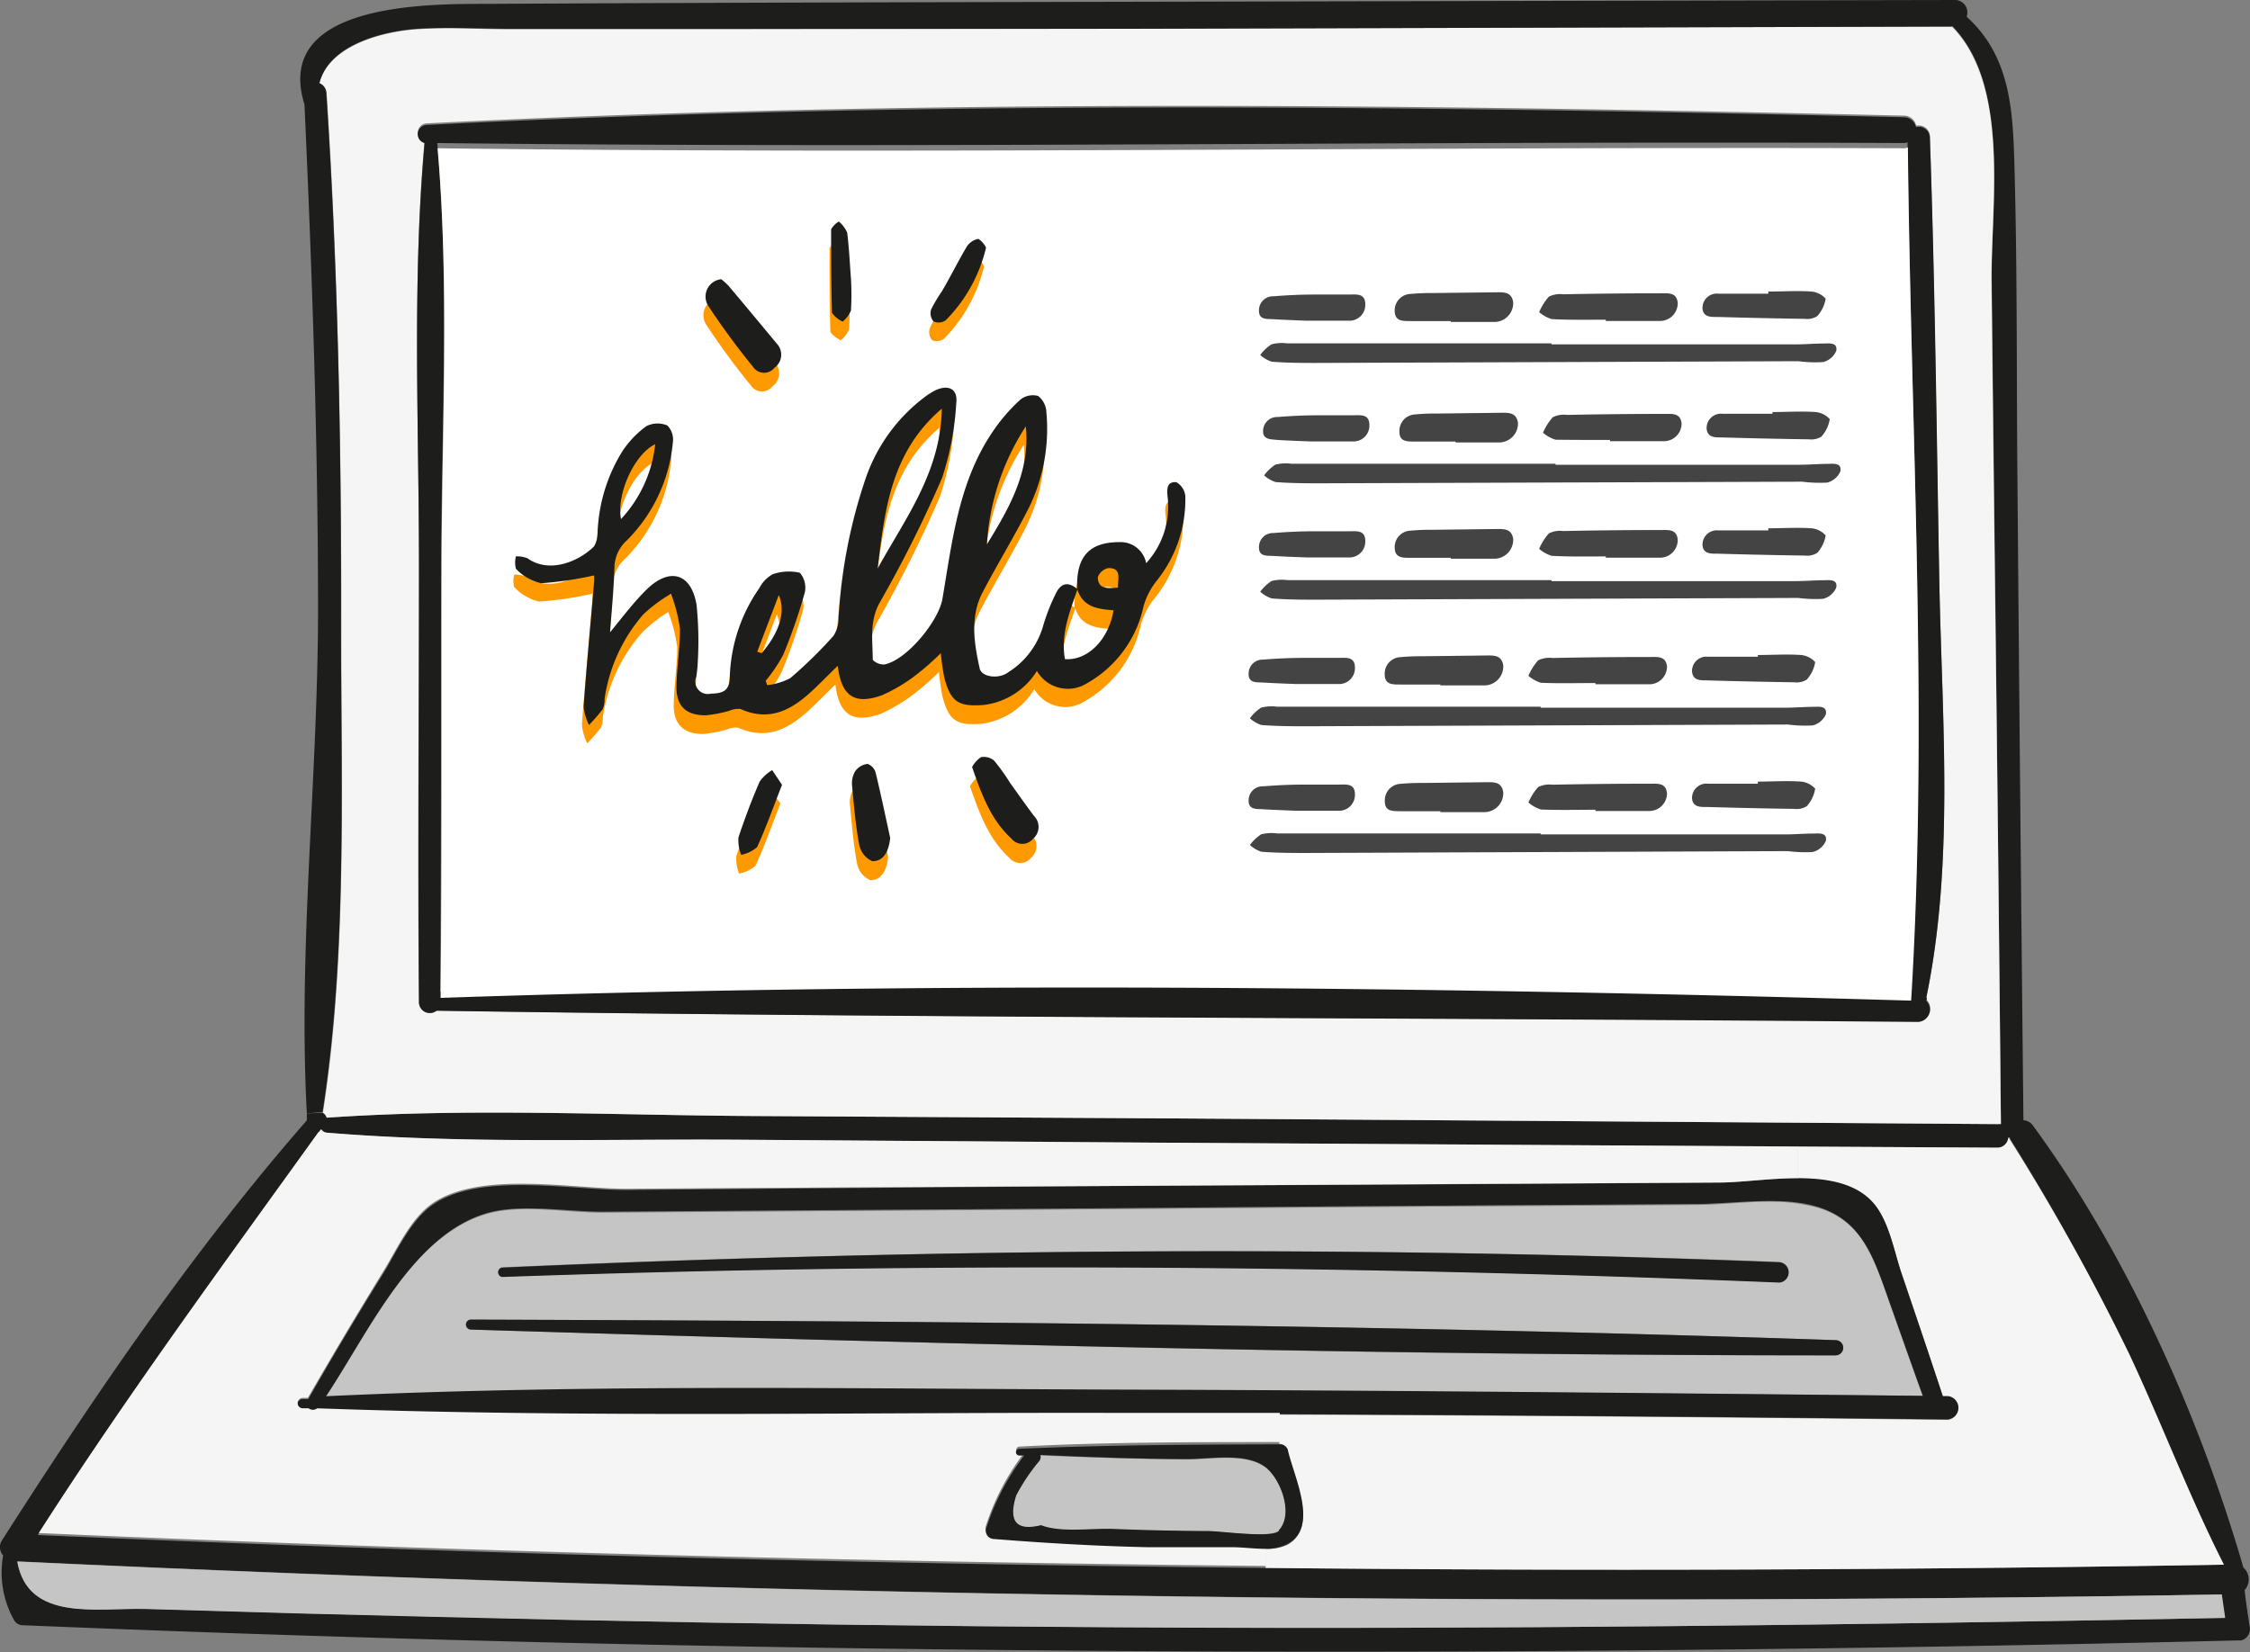 <svg xmlns="http://www.w3.org/2000/svg" id="Layer_1" data-name="Layer 1" viewBox="0 0 180.54 132.59"><rect x="0" y="0" width="180.54" height="132.59" fill="#808080" stroke="none"/><defs><style>.cls-1{fill:#c6c5c6;}.cls-2{fill:#1d1e1c;}.cls-3{fill:#f5f5f5;}.cls-4{fill:#fff;}.cls-5{fill:#f90;}.cls-6{fill:#444;}</style></defs><title>laptop-content-02</title><path class="cls-1" d="M107,124.53c1.22,1,2.22,3.73,1,5-0.59.63-4.63,0.07-5.74,0.07q-3.82,0-7.64-.17c-1.69-.06-4.21.31-5.73-0.3-2,.49-2.66-0.3-2-2.39A15.35,15.35,0,0,1,88.73,124a0.54,0.54,0,0,0,.1-0.5c3.87,0.17,7.75.28,11.62,0.33C102.46,123.85,105.37,123.23,107,124.53Z" transform="translate(-5.38 -6.69)"></path><path class="cls-1" d="M156.92,111.05c0.91,2.56,1.81,5.12,2.73,7.67q-32-.33-64-0.42c-21.36-.06-42.81-0.44-64.16.53,3.5-5.26,7.07-13.31,13.34-14.81,2.66-.64,6.12,0,8.86,0l8.87-.06c11.82-.09,23.65-0.15,35.47-0.25q17.23-.15,34.48-0.25l8.87-.06c2.75,0,6.16-.59,8.87,0C154.63,104.15,155.61,107.35,156.92,111.05Zm-4.25,4.42a0.61,0.61,0,1,0,0-1.22c-36.45-1.27-73-1.53-109.5-1.65a0.4,0.4,0,1,0,0,.8C79.62,114.53,116.19,115.51,152.67,115.47Zm-4.5-5.87a0.82,0.82,0,0,0,0-1.63c-34.18-1.33-68.33-1.07-102.5.43a0.38,0.38,0,0,0,0,.75C79.81,107.94,114,108.21,148.17,109.6Z" transform="translate(-5.38 -6.69)"></path><path class="cls-2" d="M185.89,137.21a0.94,0.94,0,0,1-.68,1.14l-0.22,0c-59.19,1.44-118.61,1.24-177.78-1.22a0.79,0.79,0,0,1-.69-0.39,7.81,7.81,0,0,1-.89-5.21,1,1,0,0,1-.1-1.2C13,118.64,20.87,107.06,30,96.61V96.05L31.29,96a0.7,0.7,0,0,1,.31.39h0.08c11.26-.78,22.7-0.2,34-0.13l33,0.19,67,0.46a1.09,1.09,0,0,1,.26,0q-0.22-22.32-.48-44.64l-0.26-23c-0.07-6.11,1.52-15.72-3.18-20.5l1.14-.76C166.48,11,166.87,15,167,19.34c0.26,8.64.18,17.3,0.26,25.94q0.21,25.66.48,51.32a1,1,0,0,1,.78.45c7.51,10.25,13.33,23.23,16.87,35.45a1.28,1.28,0,0,1,.1,1.81l0,0C185.59,135.3,185.75,136.25,185.89,137.21Zm-2-.67-0.27-1.88Q95.21,136.15,6.8,132c0.87,4.88,6.35,3.7,10.39,3.81l12,0.35,22,0.53q22,0.48,43.94.59c29.58,0.2,59.19-.17,88.8-0.74h0Zm-0.1-4.27c-2.8-5.52-5-11.33-7.61-16.93a178.24,178.24,0,0,0-9.51-17.24,0.36,0.36,0,0,1,0-.09h-0.09a0.88,0.88,0,0,1-.91.8l-16-.09-51-.31-34-.24c-11-.07-22.07.34-33-0.56a0.62,0.62,0,0,1-.5-0.28L31,97.51a0.42,0.42,0,0,1-.16.22c-7.64,10.63-15.38,21.13-22.43,32.16q49.21,2.16,98.48,2.64,38.49,0.39,76.94-.26h0Z" transform="translate(-5.38 -6.69)"></path><path class="cls-1" d="M183.66,134.66l0.27,1.88c-29.61.57-59.22,0.94-88.84,0.76q-22-.13-43.94-0.59-11-.24-22-0.53l-12-.35c-4-.11-9.52,1.07-10.39-3.81Q95.17,136.18,183.66,134.66Z" transform="translate(-5.38 -6.69)"></path><path class="cls-3" d="M176.22,115.34c2.63,5.6,4.81,11.41,7.61,16.93q-38.44.65-76.9,0.26V131a3.88,3.88,0,0,0,1.69-.29c2.64-1.37.56-5.39,0.06-7.64a0.69,0.69,0,0,0-.65-0.5v-2.34q26.8,0.1,53.62.42a0.94,0.94,0,0,0,0-1.87h-0.37c-1.08-3.28-2.19-6.55-3.3-9.82-0.59-1.72-1-4.09-2.17-5.56-1.38-1.7-3.74-2.11-6.2-2.11V98.71l16,0.09a0.88,0.88,0,0,0,.91-0.8h0.09a0.36,0.36,0,0,0,0,.09A178.24,178.24,0,0,1,176.22,115.34Z" transform="translate(-5.38 -6.69)"></path><path class="cls-3" d="M165.93,96.91a1.09,1.09,0,0,0-.26,0l-67-.46-33-.19c-11.29-.07-22.73-0.65-34,0.13H31.59a0.7,0.7,0,0,0-.3-0.39c2-12.74,1.44-26.32,1.48-39.16,0-14.21-.25-28.46-1.18-42.64A0.88,0.88,0,0,0,31,13.4c0.74-3,4.94-4.16,7.84-4.36,2.47-.17,5,0,7.49,0h17L96.28,9,162,8.82c4.7,4.78,3.11,14.39,3.18,20.5q0.12,11.48.26,23Q165.72,74.59,165.93,96.91Zm-6-10.08c2.24-10.74,1.3-22.1,1.07-33-0.25-12.06-.37-24.14-0.76-36.2a0.89,0.89,0,0,0-.91-0.87l-0.2,0a1,1,0,0,0-1-.79c-39.37-.92-79.17-1.37-118.5.62a0.74,0.74,0,0,0-.19,1.45C38.44,29.32,39,40.88,39,52.16c0,11.67-.14,23.34,0,35a0.87,0.87,0,0,0,1.43.64c39.58,0.61,79.2.55,118.79,0.85a1,1,0,0,0,.75-1.71,0.5,0.5,0,0,0,0-.11h-0.07Z" transform="translate(-5.38 -6.69)"></path><path class="cls-2" d="M162.17,6.69a1,1,0,0,1,1,1.37L162,8.82,96.28,9H46.34c-2.48,0-5-.16-7.49,0-2.9.2-7.1,1.34-7.84,4.36a0.88,0.88,0,0,1,.55.78c0.93,14.18,1.22,28.43,1.18,42.64,0,12.84.51,26.42-1.48,39.16L30,96.05c-0.71-13.28.88-26.92,0.9-40.22,0-13.6-.47-27.18-1.09-40.76C27.3,7,39.42,7,44.38,7q19.46-.1,38.93-0.14Z" transform="translate(-5.38 -6.69)"></path><path class="cls-2" d="M161.68,118.74a0.94,0.94,0,0,1,0,1.87q-26.8-.3-53.62-0.42H95.67c-21.6-.06-43.26.4-64.85-0.37a0.56,0.56,0,0,1-.69,0H29.67a0.42,0.42,0,0,1,0-.84h0.45q2.85-5,5.9-9.9c1.15-1.82,2.28-4.49,4.16-5.75,3.84-2.57,11.16-1.11,15.5-1.13Q77.36,102,99,101.85q22.15-.09,44.33-0.25c1.72,0,4-.35,6.27-0.35,2.46,0,4.82.41,6.2,2.11,1.19,1.47,1.58,3.84,2.17,5.56,1.11,3.27,2.22,6.54,3.3,9.82h0.41Zm-2,0c-0.92-2.55-1.82-5.11-2.73-7.67-1.31-3.7-2.29-6.9-6.65-7.75-2.71-.54-6.12,0-8.87,0l-8.87.06q-17.23.1-34.48,0.25c-11.82.1-23.65,0.16-35.47,0.25l-8.87.06c-2.74,0-6.2-.59-8.86,0-6.27,1.5-9.84,9.55-13.34,14.81,21.35-1,42.8-.59,64.16-0.53s42.62,0.28,63.95.5Z" transform="translate(-5.38 -6.69)"></path><path class="cls-2" d="M161,53.84c0.23,10.89,1.17,22.25-1.07,33l-1.23-.25c1.39-22.81,0-45.64-.26-68.48a0.89,0.89,0,0,1-.3.06c-39.22-.18-78.5.45-117.71,0h-1a0.74,0.74,0,0,1,.19-1.45c39.33-2,79.13-1.54,118.5-.62a1,1,0,0,1,1,.79,0.89,0.89,0,0,1,1.11.84C160.66,29.7,160.78,41.78,161,53.84Z" transform="translate(-5.38 -6.69)"></path><path class="cls-2" d="M159.94,87a1,1,0,0,1-.75,1.71C119.6,88.36,80,88.42,40.4,87.81a0.87,0.87,0,0,1-1.4-.64c-0.09-11.66,0-23.33,0-35,0-11.28-.56-22.84.46-34.09h1c1,11.24.33,22.79,0.32,34s0,22.8-.08,34.19c39.24-1.33,78.79-.92,118,0.22l1.3,0.29A0.5,0.5,0,0,1,159.94,87Z" transform="translate(-5.38 -6.69)"></path><path class="cls-4" d="M158.47,18.52c0.23,22.84,1.65,45.67.26,68.48-39.24-1.14-78.79-1.55-118-.22,0.12-11.39.06-22.79,0.08-34.19s0.65-22.81-.32-34c39.21,0.49,78.49-.14,117.71,0A0.89,0.89,0,0,0,158.47,18.52Z" transform="translate(-5.38 -6.69)"></path><path class="cls-2" d="M152.67,114.25a0.61,0.61,0,1,1,0,1.22c-36.48,0-73-.94-109.5-2.07a0.4,0.4,0,1,1,0-.8C79.64,112.72,116.22,113,152.67,114.25Z" transform="translate(-5.38 -6.69)"></path><path class="cls-3" d="M149.65,98.71v2.54c-2.24,0-4.55.34-6.27,0.35L99,101.85q-21.69.11-43.36,0.25c-4.34,0-11.66-1.44-15.5,1.13-1.88,1.26-3,3.93-4.16,5.75q-3,4.89-5.9,9.9H29.68a0.42,0.42,0,0,0,0,.84h0.46a0.56,0.56,0,0,0,.69,0c21.59,0.77,43.25.31,64.85,0.37h12.39v2.34c-7,0-13.92,0-20.88.36a0.27,0.27,0,1,0,0,.54h0.34a19.29,19.29,0,0,0-3.06,5.88,0.66,0.66,0,0,0,.48.8l0.16,0c4.13,0.33,8.26.57,12.4,0.66q3.34,0.08,6.69,0c0.74,0,1.8.13,2.77,0.13v1.57q-49.26-.48-98.48-2.64c7.05-11,14.79-21.53,22.43-32.16L31,97.51l0.14-.19a0.62,0.62,0,0,0,.5.28c10.92,0.9,22,.49,33,0.56l34,0.24Z" transform="translate(-5.38 -6.69)"></path><path class="cls-2" d="M148.17,108a0.82,0.82,0,0,1,0,1.63c-34.13-1.39-68.36-1.66-102.5-.45a0.38,0.38,0,0,1,0-.75C79.84,106.9,114,106.64,148.17,108Z" transform="translate(-5.38 -6.69)"></path><path class="cls-2" d="M108.7,123c0.5,2.25,2.58,6.27-.06,7.64A3.88,3.88,0,0,1,107,131c-1,0-2-.14-2.77-0.13H97.54c-4.14-.09-8.27-0.33-12.4-0.66a0.66,0.66,0,0,1-.64-0.82,19.29,19.29,0,0,1,3.06-5.88H87.17a0.27,0.27,0,1,1,0-.54h0c7-.31,13.92-0.34,20.88-0.36A0.69,0.69,0,0,1,108.7,123ZM108,129.5c1.18-1.27.18-4-1-5-1.6-1.3-4.51-.68-6.52-0.71-3.87,0-7.75-.16-11.62-0.33a0.54,0.54,0,0,1-.1.5,15.35,15.35,0,0,0-1.84,2.75c-0.65,2.09,0,2.88,2,2.39,1.52,0.61,4,.24,5.73.3q3.81,0.15,7.64.17c1.08,0,5.12.59,5.7,0v0Z" transform="translate(-5.38 -6.69)"></path><path class="cls-5" d="M100.33,48a1.45,1.45,0,0,0-.72-1.11c-0.77-.06-0.77.54-0.7,1.19a6.73,6.73,0,0,1-1.72,5.31A2.09,2.09,0,0,0,95,51.7c-2.42,0-3.49,1.15-3.4,3.76-0.8-.68-1.38-0.4-1.76.47a15.58,15.58,0,0,0-1,2.6,6.49,6.49,0,0,1-2.73,3.59c-0.79.62-2.18,0.41-2.33-.28-0.44-2-.8-4.14.24-6.12,1.18-2.25,2.51-4.43,3.67-6.7a14.43,14.43,0,0,0,1.44-7.77A1.73,1.73,0,0,0,88.52,40a1.6,1.6,0,0,0-1.42.29A14,14,0,0,0,85,42.59c-2.88,4.1-3.39,8.94-4.2,13.66C80.53,58,78,61.17,76.17,61.52a1.23,1.23,0,0,1-.93-0.37c0-1.54-.29-3.07.56-4.6a100.35,100.35,0,0,0,5-10,23.32,23.32,0,0,0,1.14-6c0.14-1.12-.59-1.52-1.64-1.05a5.62,5.62,0,0,0-1,.64,13.75,13.75,0,0,0-4.58,6.3,42,42,0,0,0-2.2,11.26,2.68,2.68,0,0,1-.41,1.46,35.81,35.81,0,0,1-3.46,3.39,5.18,5.18,0,0,1-1.86.57l-0.12-.35a12.36,12.36,0,0,0,1.41-2.1,44.07,44.07,0,0,0,1.73-5,1.83,1.83,0,0,0-.4-1.57,3.94,3.94,0,0,0-2.18.12,2.64,2.64,0,0,0-1.07,1.11,13.12,13.12,0,0,0-2.35,7.16c0,1.14-.58,1.35-1.52,1.36a1,1,0,0,1-1.18-1.38,9.68,9.68,0,0,0,.12-1.2,28.41,28.41,0,0,0-.1-4.58c-0.43-2.52-2.13-3-3.94-1.28-1.08,1.05-2,2.28-3,3.5,0.13-1.77.3-3.45,0.35-5.14a3,3,0,0,1,1-2.24,12.79,12.79,0,0,0,3.69-7.86,1.62,1.62,0,0,0-.44-1.36,2,2,0,0,0-1.68.05,7.82,7.82,0,0,0-1.92,2,13.29,13.29,0,0,0-2,6.54,2,2,0,0,1-.3,1.13c-1.3,1.27-3.63,2.15-5.32.94a2.3,2.3,0,0,0-.93-0.16,1.93,1.93,0,0,0,0,1,4,4,0,0,0,2,1.16,27.52,27.52,0,0,0,4.27-.63,2.58,2.58,0,0,1,0,.55c-0.28,3.34-.6,6.68-0.84,10a4.48,4.48,0,0,0,.43,1.46,13.94,13.94,0,0,0,1.1-1.27,2,2,0,0,0,.15-0.83,13.23,13.23,0,0,1,3.19-6.83A11.92,11.92,0,0,1,59,55.81a12.65,12.65,0,0,1,.72,2.81c0,1.53-.25,3.06-0.28,4.59s0.71,2.39,2.37,2.39a10.09,10.09,0,0,0,1.89-.36,1.86,1.86,0,0,1,.9-0.15c2.43,1.09,4.23,0,5.91-1.6,0.63-.6,1.24-1.22,1.9-1.86C72.7,64,73.74,64.78,76,64a13.16,13.16,0,0,0,3-1.84,19.88,19.88,0,0,0,1.72-1.54,18.25,18.25,0,0,0,.29,2c0.52,1.95,1.16,2.31,3.15,2.16A5.83,5.83,0,0,0,88.37,62a2.87,2.87,0,0,0,4,1,9.33,9.33,0,0,0,4.55-6.16,5.93,5.93,0,0,1,1-2A10.42,10.42,0,0,0,100.33,48Zm-12.8-5.59C87.89,46,86.2,49,84.4,51.88A19.53,19.53,0,0,1,87.52,42.41ZM80.78,41c-0.08,5.11-2.95,8.84-5.15,12.83C76.2,49.18,76.67,44.51,80.78,41Zm-23,2.86a10.41,10.41,0,0,1-2.74,6C54.67,47.88,56.08,44.7,57.76,43.85Zm8.56,16.77L66,60.51,67.71,56C68.31,57.35,67.69,59,66.32,60.62Zm24.32,0.47c-0.35-2,.38-3.77,1-5.58,0.45,1.42,1.67,1.57,2.9,1.66C94.19,59.55,92.51,61.24,90.64,61.09Zm4.28-5.74c-0.87.07-1.63,0.14-1.64-.84a1.16,1.16,0,0,1,.86-0.73C95.24,53.79,94.9,54.62,94.92,55.35Z" transform="translate(-5.38 -6.69)"></path><path class="cls-5" d="M65.64,37.64a1.06,1.06,0,0,0,1.71.07,1.29,1.29,0,0,0,.2-1.93c-1.29-1.55-2.58-3.11-3.88-4.65a4.73,4.73,0,0,0-.59-0.53,1.4,1.4,0,0,0-1,2.2A58.94,58.94,0,0,0,65.64,37.64Z" transform="translate(-5.38 -6.69)"></path><path class="cls-5" d="M86.26,71A16.68,16.68,0,0,0,85,69.25,1.25,1.25,0,0,0,83.93,69a2.22,2.22,0,0,0-.72.79c0.76,2.19,1.5,4.23,3.17,5.76a1.11,1.11,0,0,0,1.72,0,1.24,1.24,0,0,0,.08-1.83C87.51,72.79,86.89,71.9,86.26,71Z" transform="translate(-5.38 -6.69)"></path><path class="cls-5" d="M74.83,69.52a1.41,1.41,0,0,0-1,.59,1.89,1.89,0,0,0-.25,1.15c0.15,1.6.28,3.21,0.58,4.79a1.83,1.83,0,0,0,1.05,1.28c0.91,0,1.32-.79,1.43-1.87C76.33,73.83,76,72,75.51,70.22A1.06,1.06,0,0,0,74.83,69.52Z" transform="translate(-5.38 -6.69)"></path><path class="cls-5" d="M72.85,34a2.47,2.47,0,0,0,.66-0.88,21.81,21.81,0,0,0,0-2.59c-0.08-1-.14-2.36-0.3-3.67A2.47,2.47,0,0,0,72.56,26a1.68,1.68,0,0,0-.62.62c0,2.24,0,4.48.07,6.71A2.07,2.07,0,0,0,72.85,34Z" transform="translate(-5.38 -6.69)"></path><path class="cls-5" d="M81.11,33.89a12.3,12.3,0,0,0,3.23-5.83,1.87,1.87,0,0,0-.61-0.7,1.43,1.43,0,0,0-.92.6c-0.7,1.17-1.3,2.4-2,3.59A12.66,12.66,0,0,0,80,33a1,1,0,0,0,.18,1A1,1,0,0,0,81.11,33.89Z" transform="translate(-5.38 -6.69)"></path><path class="cls-5" d="M66.17,70.91c-0.64,1.47-1.21,3-1.71,4.5a3.33,3.33,0,0,0,.22,1.39A2.78,2.78,0,0,0,66,76.18c0.73-1.59,1.31-3.25,2-5L67.15,70A3.35,3.35,0,0,0,66.17,70.91Z" transform="translate(-5.38 -6.69)"></path><path class="cls-2" d="M100.49,46.5a1.45,1.45,0,0,0-.72-1.11c-0.77-.06-0.77.54-0.7,1.19a6.73,6.73,0,0,1-1.72,5.31,2.09,2.09,0,0,0-2.14-1.69c-2.42,0-3.49,1.15-3.4,3.76-0.8-.68-1.38-0.4-1.76.47a15.58,15.58,0,0,0-1,2.6,6.49,6.49,0,0,1-2.73,3.59c-0.79.62-2.18,0.41-2.33-.28-0.44-2-.8-4.14.24-6.12,1.18-2.25,2.51-4.43,3.67-6.7a14.43,14.43,0,0,0,1.44-7.77,1.73,1.73,0,0,0-.66-1.28,1.6,1.6,0,0,0-1.42.29,14,14,0,0,0-2.07,2.35C82.32,45.19,81.81,50,81,54.76c-0.31,1.78-2.86,4.91-4.66,5.26a1.23,1.23,0,0,1-.93-0.37c0-1.54-.29-3.07.56-4.6a100.35,100.35,0,0,0,5-10,23.32,23.32,0,0,0,1.14-6c0.14-1.12-.59-1.52-1.64-1.05a5.62,5.62,0,0,0-1,.64A13.75,13.75,0,0,0,74.87,45a42,42,0,0,0-2.2,11.26,2.68,2.68,0,0,1-.41,1.46,35.81,35.81,0,0,1-3.46,3.39,5.18,5.18,0,0,1-1.86.57l-0.12-.35a12.36,12.36,0,0,0,1.41-2.1,44.07,44.07,0,0,0,1.73-5,1.83,1.83,0,0,0-.4-1.57,3.94,3.94,0,0,0-2.18.12,2.64,2.64,0,0,0-1.07,1.11A13.12,13.12,0,0,0,63.94,61c0,1.14-.58,1.35-1.52,1.36A1,1,0,0,1,61.25,61a9.68,9.68,0,0,0,.12-1.2,28.41,28.41,0,0,0-.1-4.58c-0.43-2.52-2.13-3-3.94-1.28-1.08,1.05-2,2.28-3,3.5,0.13-1.77.3-3.45,0.35-5.14a3,3,0,0,1,1-2.24,12.79,12.79,0,0,0,3.69-7.86,1.62,1.62,0,0,0-.44-1.36,2,2,0,0,0-1.68.05,7.82,7.82,0,0,0-1.92,2,13.29,13.29,0,0,0-2,6.54,2,2,0,0,1-.3,1.13c-1.3,1.27-3.63,2.15-5.32.94a2.3,2.3,0,0,0-.93-0.16,1.93,1.93,0,0,0,0,1,4,4,0,0,0,2,1.16,27.52,27.52,0,0,0,4.27-.63,2.58,2.58,0,0,1,0,.55c-0.28,3.34-.6,6.68-0.84,10a4.48,4.48,0,0,0,.43,1.46,13.94,13.94,0,0,0,1.1-1.27,2,2,0,0,0,.15-0.83A13.23,13.23,0,0,1,57,56a11.92,11.92,0,0,1,2.22-1.65,12.65,12.65,0,0,1,.72,2.81c0,1.53-.25,3.06-0.28,4.59S60.33,64.1,62,64.1a10.09,10.09,0,0,0,1.89-.36,1.86,1.86,0,0,1,.9-0.15c2.43,1.09,4.23,0,5.91-1.6,0.63-.6,1.24-1.22,1.9-1.86,0.29,2.41,1.32,3.16,3.55,2.36a13.16,13.16,0,0,0,3-1.84,19.88,19.88,0,0,0,1.72-1.54,18.25,18.25,0,0,0,.29,2c0.52,1.95,1.16,2.31,3.15,2.16a5.83,5.83,0,0,0,4.27-2.73,2.87,2.87,0,0,0,4,1,9.33,9.33,0,0,0,4.55-6.16,5.93,5.93,0,0,1,1-2A10.42,10.42,0,0,0,100.49,46.5Zm-12.8-5.59c0.37,3.62-1.33,6.56-3.12,9.47A19.53,19.53,0,0,1,87.69,40.91Zm-6.74-1.42C80.87,44.59,78,48.32,75.8,52.32,76.37,47.68,76.84,43,80.95,39.49Zm-23,2.86a10.41,10.41,0,0,1-2.74,6C54.83,46.38,56.24,43.2,57.93,42.35Zm8.56,16.77L66.14,59l1.73-4.55C68.47,55.85,67.86,57.52,66.49,59.12Zm24.32,0.47c-0.35-2,.38-3.77,1-5.58,0.45,1.42,1.67,1.57,2.9,1.66C94.35,58,92.67,59.74,90.81,59.59Zm4.28-5.74c-0.87.07-1.63,0.14-1.64-.84a1.16,1.16,0,0,1,.86-0.73C95.41,52.29,95.06,53.12,95.09,53.85Z" transform="translate(-5.38 -6.69)"></path><path class="cls-2" d="M65.81,36.14a1.06,1.06,0,0,0,1.71.07,1.29,1.29,0,0,0,.2-1.93c-1.29-1.55-2.58-3.11-3.88-4.65a4.73,4.73,0,0,0-.59-0.53,1.4,1.4,0,0,0-1,2.2A58.94,58.94,0,0,0,65.81,36.14Z" transform="translate(-5.38 -6.69)"></path><path class="cls-2" d="M86.42,69.51a16.68,16.68,0,0,0-1.26-1.76,1.25,1.25,0,0,0-1.06-.29,2.22,2.22,0,0,0-.72.79c0.76,2.19,1.5,4.23,3.17,5.76a1.11,1.11,0,0,0,1.72,0,1.24,1.24,0,0,0,.08-1.83C87.68,71.29,87.06,70.4,86.42,69.51Z" transform="translate(-5.38 -6.69)"></path><path class="cls-2" d="M75,68a1.41,1.41,0,0,0-1,.59,1.89,1.89,0,0,0-.25,1.15c0.15,1.6.28,3.21,0.58,4.79a1.83,1.83,0,0,0,1.05,1.28c0.91,0,1.32-.79,1.43-1.87-0.36-1.63-.73-3.44-1.17-5.24A1.06,1.06,0,0,0,75,68Z" transform="translate(-5.38 -6.69)"></path><path class="cls-2" d="M73,32.5a2.47,2.47,0,0,0,.66-0.88,21.81,21.81,0,0,0,0-2.59c-0.08-1-.14-2.36-0.3-3.67a2.47,2.47,0,0,0-.67-0.89,1.68,1.68,0,0,0-.62.62c0,2.24,0,4.48.07,6.71A2.07,2.07,0,0,0,73,32.5Z" transform="translate(-5.38 -6.69)"></path><path class="cls-2" d="M81.27,32.39a12.3,12.3,0,0,0,3.23-5.83,1.87,1.87,0,0,0-.61-0.7,1.43,1.43,0,0,0-.92.6c-0.7,1.17-1.3,2.4-2,3.59a12.66,12.66,0,0,0-.86,1.44,1,1,0,0,0,.18,1A1,1,0,0,0,81.27,32.39Z" transform="translate(-5.38 -6.69)"></path><path class="cls-2" d="M66.34,69.41c-0.64,1.47-1.21,3-1.71,4.5a3.33,3.33,0,0,0,.22,1.39,2.78,2.78,0,0,0,1.28-.62c0.73-1.59,1.31-3.25,2-5l-0.79-1.18A3.35,3.35,0,0,0,66.34,69.41Z" transform="translate(-5.38 -6.69)"></path><path class="cls-6" d="M151.73,34.26c-0.76,0-1.52.07-2.28,0.07H129.87V34.25H108.69a3.44,3.44,0,0,0-1.28.07,3.57,3.57,0,0,0-.91.86,2.59,2.59,0,0,0,.92.54c1.15,0.09,2.32.1,3.48,0.1l38.77-.14a10.61,10.61,0,0,0,2,.07,1.56,1.56,0,0,0,1.05-.9C152.85,34.17,152.19,34.25,151.73,34.26Z" transform="translate(-5.38 -6.69)"></path><path class="cls-6" d="M134.23,32.35v0.1c1.46,0,2.91,0,4.37,0A1.42,1.42,0,0,0,140,31c-0.08-.86-0.77-0.77-1.35-0.77q-3.92,0-7.84.08a2,2,0,0,0-1.15.19,4.64,4.64,0,0,0-.78,1.24,2.81,2.81,0,0,0,1,.56C131.32,32.38,132.78,32.35,134.23,32.35Z" transform="translate(-5.38 -6.69)"></path><path class="cls-6" d="M118.62,32.46c1.06,0,2.11,0,3.17,0v0.07c1.19,0,2.38,0,3.57,0a1.52,1.52,0,0,0,1.44-1.58c-0.13-.88-0.82-0.8-1.45-0.8l-5,.06a17.34,17.34,0,0,0-1.78.07,1.32,1.32,0,0,0-1.28,1.38C117.32,32.53,118,32.45,118.62,32.46Z" transform="translate(-5.38 -6.69)"></path><path class="cls-6" d="M143.27,32.13q3.47,0.1,6.93.15a1.52,1.52,0,0,0,1-.22,2.74,2.74,0,0,0,.67-1.4,1.75,1.75,0,0,0-1.13-.57c-1.15-.08-2.31,0-3.47,0v0.17c-1.32,0-2.64,0-4,0a1.15,1.15,0,0,0-1.28,1.21C142.07,32.21,142.76,32.12,143.27,32.13Z" transform="translate(-5.38 -6.69)"></path><path class="cls-6" d="M107.55,32.31c1,0.06,1.92.09,2.66,0.12,1.28,0,2.34,0,3.4,0a1.27,1.27,0,0,0,1.32-1.32c0-.9-0.72-0.78-1.3-0.78-0.89,0-1.79,0-2.68,0q-1.69,0-3.38.14a1.12,1.12,0,0,0-1.17,1.11C106.37,32.37,107,32.28,107.55,32.31Z" transform="translate(-5.38 -6.69)"></path><path class="cls-6" d="M152.07,43.92c-0.76,0-1.52.07-2.28,0.07H130.2V43.91H109a3.44,3.44,0,0,0-1.28.07,3.57,3.57,0,0,0-.91.86,2.59,2.59,0,0,0,.92.54c1.15,0.09,2.32.1,3.48,0.1L150,45.35a10.61,10.61,0,0,0,2,.07,1.56,1.56,0,0,0,1.05-.9C153.18,43.83,152.52,43.91,152.07,43.92Z" transform="translate(-5.38 -6.69)"></path><path class="cls-6" d="M134.57,42v0.1c1.46,0,2.91,0,4.37,0a1.42,1.42,0,0,0,1.37-1.42c-0.08-.86-0.77-0.77-1.35-0.77q-3.92,0-7.84.08a2,2,0,0,0-1.15.19,4.64,4.64,0,0,0-.78,1.24,2.81,2.81,0,0,0,1,.56C131.66,42,133.11,42,134.57,42Z" transform="translate(-5.38 -6.69)"></path><path class="cls-6" d="M119,42.13c1.06,0,2.11,0,3.17,0V42.2c1.19,0,2.38,0,3.57,0a1.52,1.52,0,0,0,1.44-1.58c-0.13-.88-0.82-0.8-1.45-0.8l-5,.06a17.34,17.34,0,0,0-1.78.07,1.32,1.32,0,0,0-1.28,1.38C117.66,42.2,118.37,42.12,119,42.13Z" transform="translate(-5.38 -6.69)"></path><path class="cls-6" d="M143.6,41.8q3.47,0.1,6.93.15a1.52,1.52,0,0,0,1-.22,2.74,2.74,0,0,0,.67-1.4,1.75,1.75,0,0,0-1.13-.57c-1.15-.08-2.31,0-3.47,0V39.9c-1.32,0-2.64,0-4,0a1.15,1.15,0,0,0-1.28,1.21C142.41,41.88,143.09,41.78,143.6,41.8Z" transform="translate(-5.38 -6.69)"></path><path class="cls-6" d="M107.88,42c1,0.06,1.92.09,2.66,0.12,1.28,0,2.34,0,3.4,0a1.27,1.27,0,0,0,1.32-1.32c0-.9-0.72-0.78-1.3-0.78-0.89,0-1.79,0-2.68,0q-1.69,0-3.38.14a1.12,1.12,0,0,0-1.17,1.11C106.7,42,107.38,41.94,107.88,42Z" transform="translate(-5.38 -6.69)"></path><path class="cls-6" d="M151.73,53.26c-0.76,0-1.52.07-2.28,0.07H129.87V53.25H108.69a3.44,3.44,0,0,0-1.28.07,3.57,3.57,0,0,0-.91.86,2.59,2.59,0,0,0,.92.54c1.15,0.09,2.32.1,3.48,0.1l38.77-.14a10.61,10.61,0,0,0,2,.07,1.56,1.56,0,0,0,1.05-.9C152.85,53.17,152.19,53.25,151.73,53.26Z" transform="translate(-5.38 -6.69)"></path><path class="cls-6" d="M134.23,51.35v0.1c1.46,0,2.91,0,4.37,0A1.42,1.42,0,0,0,140,50c-0.08-.86-0.77-0.77-1.35-0.77q-3.92,0-7.84.08a2,2,0,0,0-1.15.19,4.64,4.64,0,0,0-.78,1.24,2.81,2.81,0,0,0,1,.56C131.32,51.38,132.78,51.35,134.23,51.35Z" transform="translate(-5.38 -6.69)"></path><path class="cls-6" d="M118.62,51.46c1.06,0,2.11,0,3.17,0v0.07c1.19,0,2.38,0,3.57,0a1.52,1.52,0,0,0,1.44-1.58c-0.13-.88-0.82-0.8-1.45-0.8l-5,.06a17.34,17.34,0,0,0-1.78.07,1.32,1.32,0,0,0-1.28,1.38C117.32,51.53,118,51.45,118.62,51.46Z" transform="translate(-5.38 -6.69)"></path><path class="cls-6" d="M143.27,51.13q3.47,0.1,6.93.15a1.52,1.52,0,0,0,1-.22,2.74,2.74,0,0,0,.67-1.4,1.75,1.75,0,0,0-1.13-.57c-1.15-.08-2.31,0-3.47,0v0.17c-1.32,0-2.64,0-4,0a1.15,1.15,0,0,0-1.28,1.21C142.07,51.21,142.76,51.12,143.27,51.13Z" transform="translate(-5.38 -6.69)"></path><path class="cls-6" d="M107.55,51.31c1,0.06,1.92.09,2.66,0.12,1.28,0,2.34,0,3.4,0a1.27,1.27,0,0,0,1.32-1.32c0-.9-0.72-0.78-1.3-0.78-0.89,0-1.79,0-2.68,0q-1.69,0-3.38.14a1.12,1.12,0,0,0-1.17,1.11C106.37,51.37,107,51.28,107.55,51.31Z" transform="translate(-5.38 -6.69)"></path><path class="cls-6" d="M150.9,63.42c-0.76,0-1.52.07-2.28,0.07H129V63.41H107.86a3.44,3.44,0,0,0-1.28.07,3.57,3.57,0,0,0-.91.86,2.59,2.59,0,0,0,.92.54c1.15,0.09,2.32.1,3.48,0.1l38.77-.14a10.61,10.61,0,0,0,2,.07,1.56,1.56,0,0,0,1.05-.9C152,63.33,151.35,63.41,150.9,63.42Z" transform="translate(-5.38 -6.69)"></path><path class="cls-6" d="M133.4,61.51v0.1c1.46,0,2.91,0,4.37,0a1.42,1.42,0,0,0,1.37-1.42c-0.08-.86-0.77-0.77-1.35-0.77q-3.92,0-7.84.08a2,2,0,0,0-1.15.19,4.64,4.64,0,0,0-.78,1.24,2.81,2.81,0,0,0,1,.56C130.49,61.55,131.95,61.51,133.4,61.51Z" transform="translate(-5.38 -6.69)"></path><path class="cls-6" d="M117.79,61.63c1.06,0,2.11,0,3.17,0V61.7c1.19,0,2.38,0,3.57,0A1.52,1.52,0,0,0,126,60.1c-0.13-.88-0.82-0.8-1.45-0.8l-5,.06a17.34,17.34,0,0,0-1.78.07,1.32,1.32,0,0,0-1.28,1.38C116.49,61.7,117.21,61.62,117.79,61.63Z" transform="translate(-5.38 -6.69)"></path><path class="cls-6" d="M142.43,61.3q3.47,0.1,6.93.15a1.52,1.52,0,0,0,1-.22,2.74,2.74,0,0,0,.67-1.4,1.75,1.75,0,0,0-1.13-.57c-1.15-.08-2.31,0-3.47,0V59.4c-1.32,0-2.64,0-4,0a1.15,1.15,0,0,0-1.28,1.21C141.24,61.38,141.93,61.28,142.43,61.3Z" transform="translate(-5.38 -6.69)"></path><path class="cls-6" d="M106.72,61.47c1,0.06,1.92.09,2.66,0.12,1.28,0,2.34,0,3.4,0a1.27,1.27,0,0,0,1.32-1.32c0-.9-0.72-0.78-1.3-0.78-0.89,0-1.79,0-2.68,0q-1.69,0-3.38.14a1.12,1.12,0,0,0-1.17,1.11C105.54,61.54,106.21,61.44,106.72,61.47Z" transform="translate(-5.38 -6.69)"></path><path class="cls-6" d="M150.9,73.59c-0.76,0-1.52.07-2.28,0.07H129V73.58H107.86a3.44,3.44,0,0,0-1.28.07,3.57,3.57,0,0,0-.91.86,2.59,2.59,0,0,0,.92.54c1.15,0.09,2.32.1,3.48,0.1L148.84,75a10.61,10.61,0,0,0,2,.07,1.56,1.56,0,0,0,1.05-.9C152,73.5,151.35,73.58,150.9,73.59Z" transform="translate(-5.38 -6.69)"></path><path class="cls-6" d="M133.4,71.68v0.1c1.46,0,2.91,0,4.37,0a1.42,1.42,0,0,0,1.37-1.42c-0.08-.86-0.77-0.77-1.35-0.77q-3.92,0-7.84.08a2,2,0,0,0-1.15.19,4.64,4.64,0,0,0-.78,1.24,2.81,2.81,0,0,0,1,.56C130.49,71.72,131.95,71.68,133.4,71.68Z" transform="translate(-5.38 -6.69)"></path><path class="cls-6" d="M117.79,71.8c1.06,0,2.11,0,3.17,0v0.07c1.19,0,2.38,0,3.57,0A1.52,1.52,0,0,0,126,70.27c-0.13-.88-0.82-0.8-1.45-0.8l-5,.06a17.34,17.34,0,0,0-1.78.07A1.32,1.32,0,0,0,116.5,71C116.49,71.87,117.21,71.78,117.79,71.8Z" transform="translate(-5.38 -6.69)"></path><path class="cls-6" d="M142.43,71.46q3.47,0.1,6.93.15a1.52,1.52,0,0,0,1-.22,2.74,2.74,0,0,0,.67-1.4,1.75,1.75,0,0,0-1.13-.57c-1.15-.08-2.31,0-3.47,0v0.17c-1.32,0-2.64,0-4,0a1.15,1.15,0,0,0-1.28,1.21C141.24,71.54,141.93,71.45,142.43,71.46Z" transform="translate(-5.38 -6.69)"></path><path class="cls-6" d="M106.72,71.64c1,0.06,1.92.09,2.66,0.12,1.28,0,2.34,0,3.4,0a1.27,1.27,0,0,0,1.32-1.32c0-.9-0.72-0.78-1.3-0.78-0.89,0-1.79,0-2.68,0q-1.69,0-3.38.14a1.12,1.12,0,0,0-1.17,1.11C105.54,71.7,106.21,71.61,106.72,71.64Z" transform="translate(-5.38 -6.69)"></path></svg>